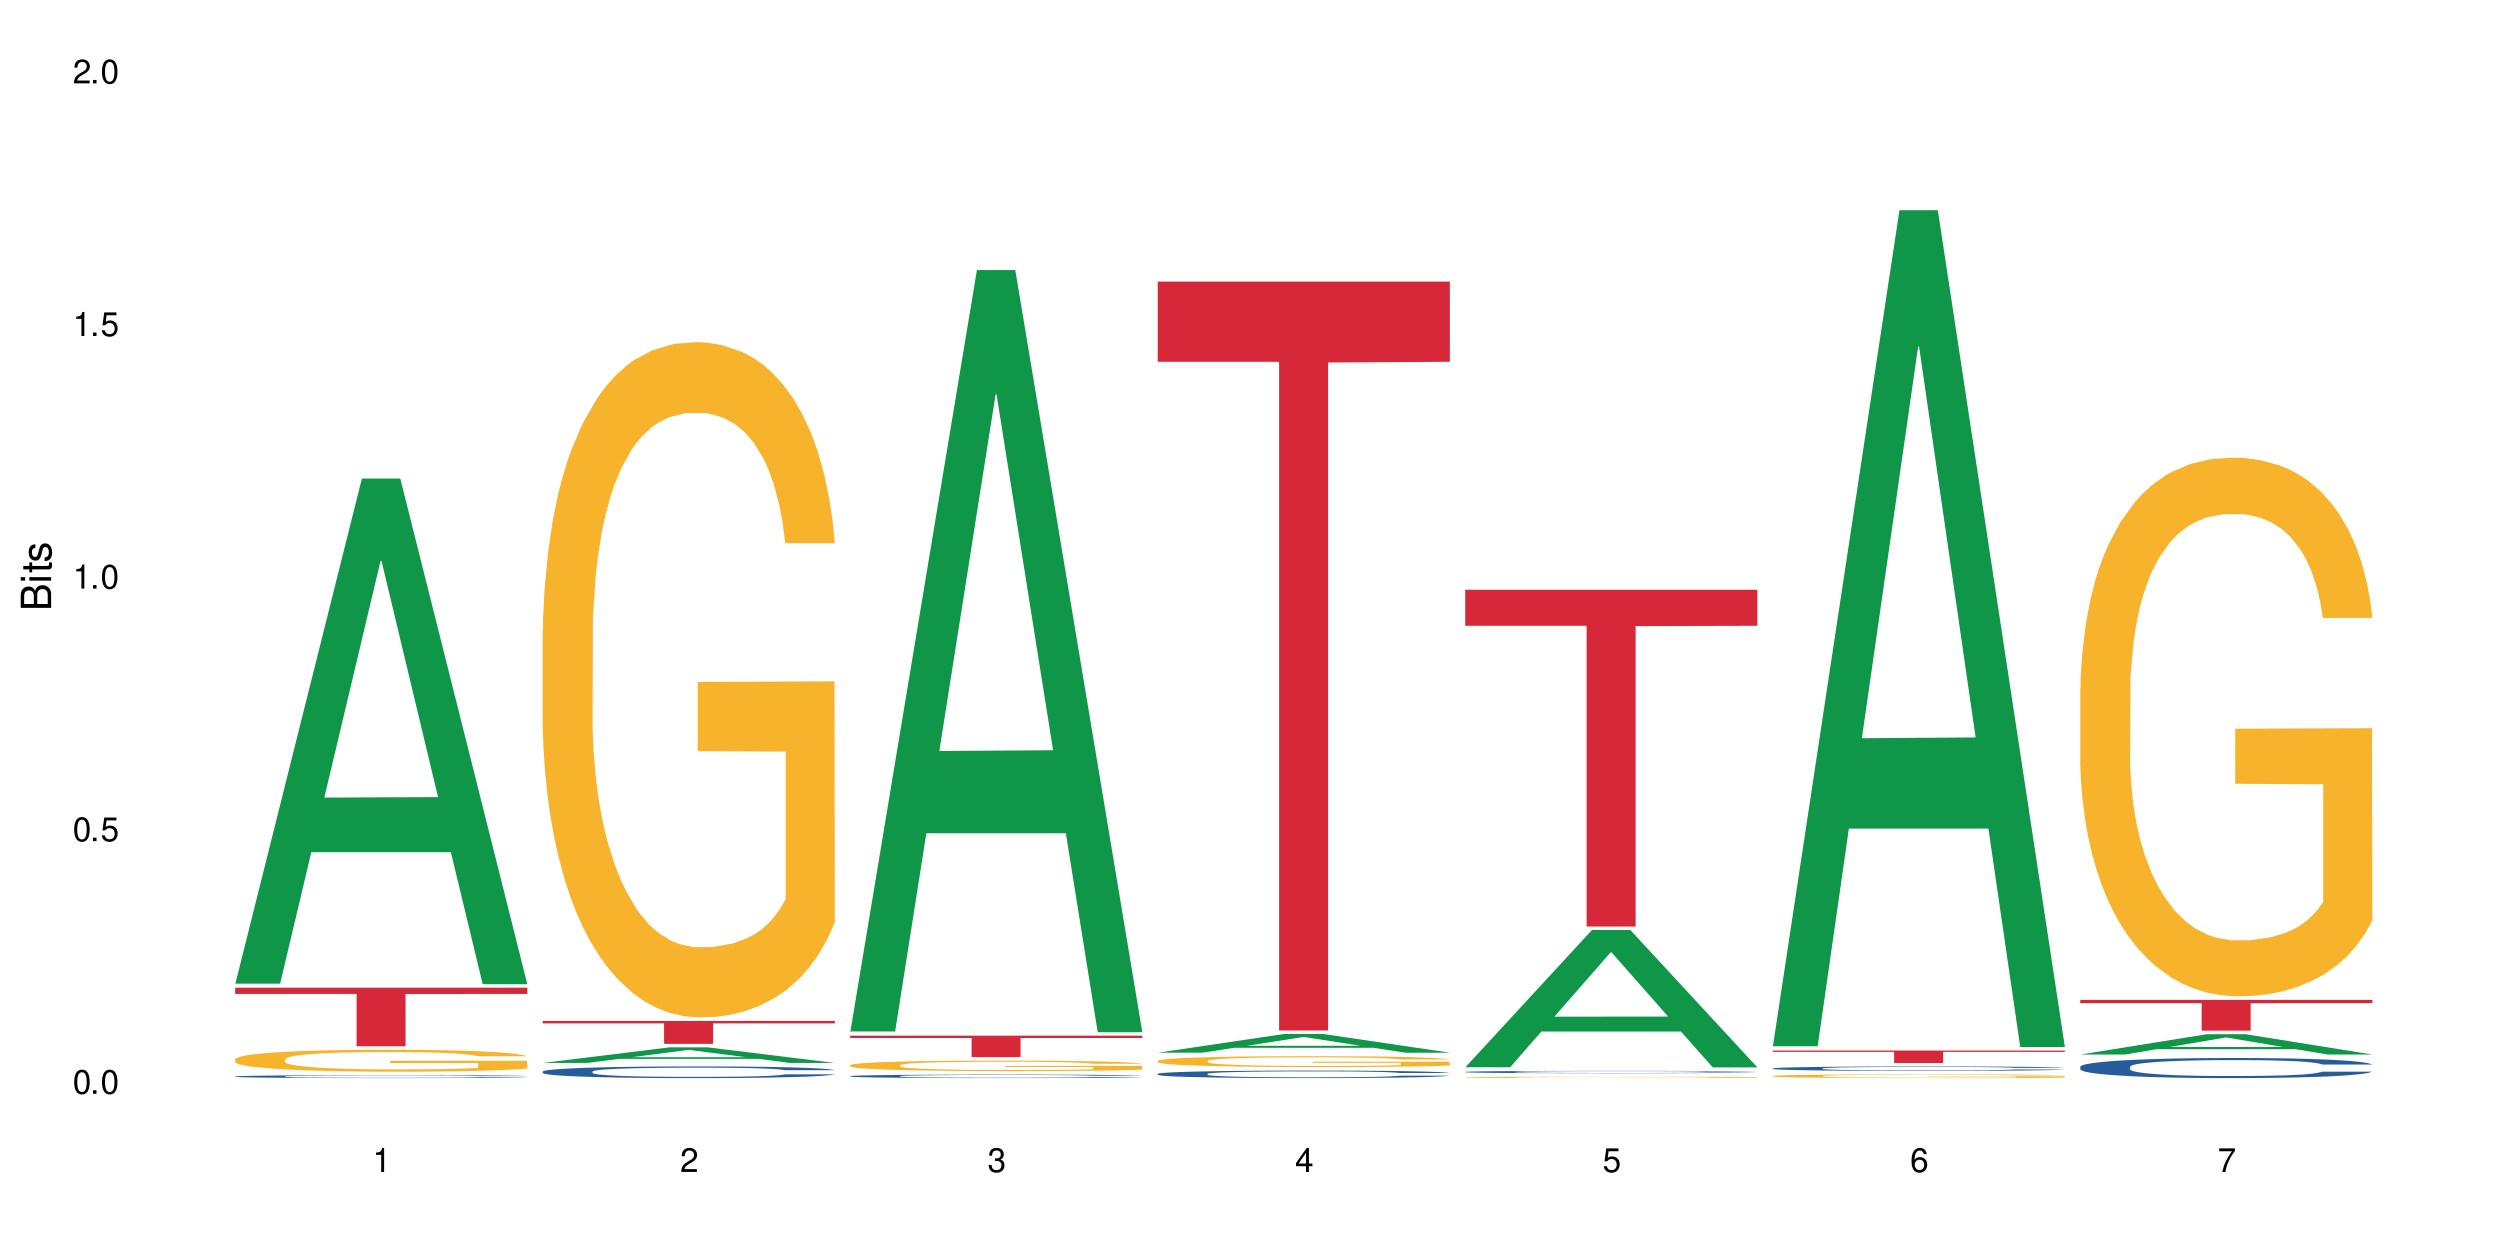<?xml version="1.0" encoding="UTF-8"?>
<svg xmlns="http://www.w3.org/2000/svg" xmlns:xlink="http://www.w3.org/1999/xlink" width="720" height="360" viewBox="0 0 720 360">
<defs>
<g>
<g id="glyph-0-0">
</g>
<g id="glyph-0-1">
<path d="M 2.641 -6.938 C 2 -6.938 1.422 -6.656 1.078 -6.172 C 0.641 -5.562 0.406 -4.641 0.406 -3.359 C 0.406 -1.016 1.188 0.219 2.641 0.219 C 4.078 0.219 4.859 -1.016 4.859 -3.297 C 4.859 -4.641 4.656 -5.547 4.203 -6.172 C 3.844 -6.656 3.281 -6.938 2.641 -6.938 Z M 2.641 -6.188 C 3.547 -6.188 4 -5.25 4 -3.375 C 4 -1.406 3.562 -0.484 2.625 -0.484 C 1.734 -0.484 1.281 -1.438 1.281 -3.344 C 1.281 -5.25 1.734 -6.188 2.641 -6.188 Z M 2.641 -6.188 "/>
</g>
<g id="glyph-0-2">
<path d="M 1.828 -1 L 0.828 -1 L 0.828 0 L 1.828 0 Z M 1.828 -1 "/>
</g>
<g id="glyph-0-3">
<path d="M 4.562 -6.797 L 1.062 -6.797 L 0.547 -3.094 L 1.328 -3.094 C 1.719 -3.562 2.047 -3.734 2.578 -3.734 C 3.484 -3.734 4.062 -3.109 4.062 -2.094 C 4.062 -1.125 3.484 -0.531 2.578 -0.531 C 1.828 -0.531 1.375 -0.906 1.188 -1.672 L 0.328 -1.672 C 0.453 -1.109 0.547 -0.844 0.75 -0.594 C 1.125 -0.078 1.828 0.219 2.594 0.219 C 3.969 0.219 4.922 -0.781 4.922 -2.219 C 4.922 -3.562 4.031 -4.484 2.719 -4.484 C 2.25 -4.484 1.859 -4.359 1.469 -4.062 L 1.734 -5.969 L 4.562 -5.969 Z M 4.562 -6.797 "/>
</g>
<g id="glyph-0-4">
<path d="M 2.484 -4.938 L 2.484 0 L 3.328 0 L 3.328 -6.938 L 2.766 -6.938 C 2.469 -5.875 2.281 -5.734 0.984 -5.562 L 0.984 -4.938 Z M 2.484 -4.938 "/>
</g>
<g id="glyph-0-5">
<path d="M 4.859 -0.828 L 1.281 -0.828 C 1.359 -1.406 1.672 -1.781 2.5 -2.281 L 3.469 -2.828 C 4.406 -3.344 4.906 -4.062 4.906 -4.906 C 4.906 -5.484 4.672 -6.031 4.266 -6.406 C 3.859 -6.766 3.375 -6.938 2.719 -6.938 C 1.859 -6.938 1.219 -6.625 0.844 -6.031 C 0.609 -5.672 0.5 -5.234 0.484 -4.531 L 1.328 -4.531 C 1.359 -5.016 1.406 -5.281 1.531 -5.516 C 1.75 -5.938 2.188 -6.203 2.703 -6.203 C 3.469 -6.203 4.031 -5.641 4.031 -4.891 C 4.031 -4.344 3.719 -3.859 3.125 -3.516 L 2.234 -3 C 0.812 -2.172 0.406 -1.531 0.328 -0.016 L 4.859 -0.016 Z M 4.859 -0.828 "/>
</g>
<g id="glyph-0-6">
<path d="M 2.125 -3.188 L 2.578 -3.188 C 3.5 -3.188 3.984 -2.766 3.984 -1.922 C 3.984 -1.062 3.469 -0.531 2.594 -0.531 C 1.656 -0.531 1.203 -1 1.156 -2.016 L 0.312 -2.016 C 0.344 -1.453 0.438 -1.094 0.609 -0.781 C 0.953 -0.109 1.625 0.219 2.547 0.219 C 3.953 0.219 4.859 -0.625 4.859 -1.938 C 4.859 -2.828 4.516 -3.297 3.703 -3.594 C 4.344 -3.844 4.656 -4.328 4.656 -5.031 C 4.656 -6.219 3.875 -6.938 2.578 -6.938 C 1.203 -6.938 0.484 -6.172 0.453 -4.703 L 1.297 -4.703 C 1.312 -5.125 1.344 -5.359 1.453 -5.578 C 1.641 -5.969 2.062 -6.203 2.594 -6.203 C 3.344 -6.203 3.797 -5.75 3.797 -5 C 3.797 -4.516 3.609 -4.219 3.25 -4.047 C 3.016 -3.953 2.703 -3.922 2.125 -3.906 Z M 2.125 -3.188 "/>
</g>
<g id="glyph-0-7">
<path d="M 3.141 -1.672 L 3.141 0 L 3.984 0 L 3.984 -1.672 L 4.984 -1.672 L 4.984 -2.438 L 3.984 -2.438 L 3.984 -6.938 L 3.359 -6.938 L 0.266 -2.578 L 0.266 -1.672 Z M 3.141 -2.438 L 1 -2.438 L 3.141 -5.5 Z M 3.141 -2.438 "/>
</g>
<g id="glyph-0-8">
<path d="M 4.781 -5.125 C 4.609 -6.266 3.891 -6.938 2.844 -6.938 C 2.094 -6.938 1.422 -6.578 1.031 -5.953 C 0.594 -5.266 0.406 -4.422 0.406 -3.172 C 0.406 -2 0.578 -1.25 0.984 -0.641 C 1.359 -0.078 1.953 0.219 2.703 0.219 C 3.984 0.219 4.922 -0.75 4.922 -2.094 C 4.922 -3.375 4.062 -4.281 2.844 -4.281 C 2.172 -4.281 1.641 -4.031 1.281 -3.516 C 1.281 -5.234 1.828 -6.188 2.797 -6.188 C 3.391 -6.188 3.797 -5.797 3.938 -5.125 Z M 2.734 -3.531 C 3.547 -3.531 4.062 -2.953 4.062 -2.031 C 4.062 -1.156 3.484 -0.531 2.703 -0.531 C 1.922 -0.531 1.328 -1.188 1.328 -2.078 C 1.328 -2.938 1.906 -3.531 2.734 -3.531 Z M 2.734 -3.531 "/>
</g>
<g id="glyph-0-9">
<path d="M 4.984 -6.797 L 0.438 -6.797 L 0.438 -5.969 L 4.109 -5.969 C 2.5 -3.656 1.828 -2.234 1.328 0 L 2.219 0 C 2.594 -2.172 3.453 -4.047 4.984 -6.094 Z M 4.984 -6.797 "/>
</g>
<g id="glyph-1-0">
</g>
<g id="glyph-1-1">
<path d="M 0 -0.953 L 0 -4.891 C 0 -5.719 -0.234 -6.344 -0.734 -6.797 C -1.188 -7.234 -1.812 -7.469 -2.5 -7.469 C -3.547 -7.469 -4.188 -7 -4.625 -5.875 C -4.984 -6.688 -5.625 -7.094 -6.531 -7.094 C -7.172 -7.094 -7.734 -6.859 -8.141 -6.391 C -8.562 -5.922 -8.75 -5.344 -8.75 -4.5 L -8.75 -0.953 Z M -4.984 -2.062 L -7.766 -2.062 L -7.766 -4.219 C -7.766 -4.844 -7.688 -5.203 -7.453 -5.5 C -7.219 -5.812 -6.859 -5.969 -6.375 -5.969 C -5.891 -5.969 -5.531 -5.812 -5.297 -5.5 C -5.062 -5.203 -4.984 -4.844 -4.984 -4.219 Z M -0.984 -2.062 L -4 -2.062 L -4 -4.781 C -4 -5.766 -3.438 -6.359 -2.484 -6.359 C -1.547 -6.359 -0.984 -5.766 -0.984 -4.781 Z M -0.984 -2.062 "/>
</g>
<g id="glyph-1-2">
<path d="M -6.281 -1.797 L -6.281 -0.797 L 0 -0.797 L 0 -1.797 Z M -8.75 -1.797 L -8.75 -0.797 L -7.484 -0.797 L -7.484 -1.797 Z M -8.75 -1.797 "/>
</g>
<g id="glyph-1-3">
<path d="M -6.281 -3.047 L -6.281 -2.016 L -8.016 -2.016 L -8.016 -1.016 L -6.281 -1.016 L -6.281 -0.172 L -5.469 -0.172 L -5.469 -1.016 L -0.719 -1.016 C -0.078 -1.016 0.281 -1.453 0.281 -2.234 C 0.281 -2.5 0.25 -2.719 0.188 -3.047 L -0.641 -3.047 C -0.609 -2.906 -0.594 -2.766 -0.594 -2.562 C -0.594 -2.141 -0.719 -2.016 -1.156 -2.016 L -5.469 -2.016 L -5.469 -3.047 Z M -6.281 -3.047 "/>
</g>
<g id="glyph-1-4">
<path d="M -4.531 -5.25 C -5.766 -5.25 -6.469 -4.422 -6.469 -2.969 C -6.469 -1.516 -5.719 -0.562 -4.547 -0.562 C -3.562 -0.562 -3.094 -1.062 -2.734 -2.562 L -2.516 -3.484 C -2.344 -4.188 -2.094 -4.469 -1.641 -4.469 C -1.047 -4.469 -0.641 -3.875 -0.641 -3 C -0.641 -2.453 -0.797 -2 -1.062 -1.75 C -1.25 -1.594 -1.422 -1.531 -1.875 -1.469 L -1.875 -0.406 C -0.422 -0.453 0.281 -1.266 0.281 -2.922 C 0.281 -4.5 -0.5 -5.516 -1.719 -5.516 C -2.656 -5.516 -3.172 -4.984 -3.469 -3.734 L -3.703 -2.766 C -3.891 -1.953 -4.156 -1.609 -4.594 -1.609 C -5.188 -1.609 -5.547 -2.125 -5.547 -2.938 C -5.547 -3.75 -5.203 -4.172 -4.531 -4.203 Z M -4.531 -5.25 "/>
</g>
</g>
</defs>
<rect x="-72" y="-36" width="864" height="432" fill="rgb(100%, 100%, 100%)" fill-opacity="1"/>
<path fill-rule="nonzero" fill="rgb(6.275%, 58.824%, 28.235%)" fill-opacity="1" d="M 67.73 283.305 L 67.82 283.168 L 104.227 137.812 L 115.281 137.812 L 151.867 283.441 L 139.012 283.441 L 129.844 245.43 L 89.664 245.43 L 80.676 283.305 L 67.73 283.305 L 93.527 229.703 L 126.156 229.566 L 109.887 161.605 L 109.707 161.469 L 109.527 161.879 L 93.438 229.566 L 93.527 229.703 Z M 67.73 283.305 "/>
<path fill-rule="nonzero" fill="rgb(14.51%, 36.078%, 60%)" fill-opacity="1" d="M 67.73 310.016 L 67.832 310.016 L 67.832 309.996 L 68.141 309.965 L 68.859 309.93 L 69.578 309.902 L 71.426 309.859 L 73.988 309.812 L 76.656 309.781 L 78.605 309.758 L 80.352 309.742 L 84.352 309.715 L 86.918 309.699 L 89.688 309.688 L 93.074 309.676 L 95.535 309.668 L 101.078 309.652 L 105.18 309.648 L 119.34 309.648 L 122.316 309.652 L 125.598 309.66 L 128.371 309.668 L 133.191 309.684 L 137.5 309.707 L 139.449 309.719 L 142.527 309.742 L 144.891 309.766 L 146.531 309.785 L 148.379 309.812 L 150.02 309.848 L 151.25 309.887 L 151.867 309.922 L 137.5 309.922 L 136.785 309.891 L 135.961 309.867 L 134.422 309.836 L 132.883 309.812 L 130.73 309.789 L 128.781 309.773 L 126.113 309.762 L 123.754 309.75 L 121.289 309.742 L 118.93 309.738 L 114.414 309.734 L 107.234 309.734 L 103.23 309.742 L 101.078 309.746 L 98 309.758 L 95.844 309.77 L 93.281 309.785 L 91.535 309.797 L 89.379 309.816 L 87.84 309.836 L 86.098 309.859 L 85.07 309.879 L 84.148 309.902 L 83.328 309.926 L 82.711 309.953 L 82.301 309.984 L 82.094 310.012 L 82.094 310.129 L 82.301 310.16 L 82.812 310.191 L 84.148 310.238 L 86.098 310.277 L 88.355 310.312 L 90.508 310.336 L 91.742 310.344 L 93.383 310.359 L 95.945 310.375 L 99.641 310.391 L 101.797 310.395 L 105.078 310.402 L 108.465 310.406 L 112.98 310.406 L 116.98 310.402 L 119.648 310.398 L 122.418 310.391 L 126.215 310.379 L 128.574 310.367 L 130.629 310.352 L 132.168 310.336 L 133.191 310.324 L 134.73 310.301 L 135.961 310.273 L 136.887 310.246 L 137.5 310.219 L 151.867 310.219 L 151.25 310.25 L 150.328 310.281 L 149.402 310.305 L 147.969 310.332 L 146.324 310.355 L 143.965 310.383 L 142.016 310.398 L 139.449 310.418 L 137.09 310.434 L 134.527 310.445 L 130.73 310.461 L 128.266 310.469 L 125.598 310.477 L 122.418 310.484 L 118.418 310.488 L 114.109 310.492 L 105.797 310.492 L 102.617 310.488 L 98.41 310.48 L 93.176 310.469 L 89.379 310.453 L 86.406 310.438 L 83.84 310.422 L 80.969 310.402 L 77.273 310.367 L 75.016 310.34 L 73.477 310.32 L 71.734 310.289 L 70.5 310.262 L 69.066 310.219 L 68.039 310.164 L 67.73 310.121 Z M 67.73 310.016 "/>
<path fill-rule="nonzero" fill="rgb(96.863%, 70.196%, 16.863%)" fill-opacity="1" d="M 67.73 305.035 L 67.832 305.027 L 67.832 304.914 L 68.242 304.656 L 69.27 304.297 L 70.605 304.004 L 72.039 303.773 L 72.965 303.652 L 74.504 303.48 L 75.836 303.352 L 79.223 303.094 L 83.531 302.852 L 85.891 302.746 L 88.559 302.648 L 92.355 302.539 L 94.102 302.5 L 99.438 302.406 L 105.488 302.348 L 112.16 302.332 L 115.238 302.336 L 119.441 302.359 L 125.188 302.426 L 128.473 302.48 L 131.039 302.539 L 133.707 302.613 L 136.988 302.73 L 140.066 302.867 L 142.527 303.008 L 144.992 303.18 L 147.043 303.363 L 148.789 303.566 L 150.328 303.809 L 151.25 304.008 L 151.867 304.211 L 137.605 304.211 L 136.785 304.008 L 135.859 303.852 L 134.32 303.664 L 132.781 303.523 L 131.242 303.414 L 128.371 303.266 L 125.906 303.172 L 122.828 303.094 L 119.855 303.039 L 116.469 303.008 L 114.414 302.996 L 108.977 302.996 L 104.055 303.035 L 101.18 303.082 L 99.129 303.129 L 96.254 303.215 L 94.512 303.281 L 93.484 303.328 L 90.406 303.508 L 88.355 303.668 L 87.227 303.777 L 85.789 303.953 L 84.762 304.105 L 83.633 304.336 L 83.02 304.512 L 82.199 304.902 L 82.094 305.941 L 82.402 306.16 L 83.02 306.395 L 83.84 306.602 L 85.07 306.82 L 86.301 306.988 L 88.457 307.215 L 90.305 307.363 L 91.742 307.461 L 94.512 307.617 L 95.641 307.668 L 98.309 307.773 L 101.078 307.852 L 104.465 307.922 L 107.027 307.957 L 111.133 307.984 L 116.363 307.984 L 122.52 307.949 L 126.422 307.906 L 129.09 307.859 L 130.832 307.82 L 132.988 307.754 L 134.527 307.699 L 135.961 307.633 L 137.707 307.535 L 137.707 306.16 L 112.363 306.152 L 112.363 305.508 L 151.762 305.5 L 151.867 307.754 L 149.711 307.91 L 147.043 308.062 L 144.48 308.176 L 141.812 308.273 L 138.016 308.383 L 134.938 308.453 L 130.215 308.531 L 125.906 308.586 L 121.395 308.621 L 117.391 308.637 L 112.672 308.645 L 108.465 308.633 L 103.949 308.598 L 100.359 308.551 L 97.074 308.492 L 93.793 308.418 L 89.688 308.297 L 87.02 308.199 L 84.25 308.078 L 81.48 307.934 L 79.016 307.777 L 77.375 307.656 L 75.734 307.52 L 73.988 307.348 L 72.348 307.148 L 71.117 306.973 L 69.988 306.77 L 69.168 306.578 L 68.348 306.32 L 67.938 306.113 L 67.73 305.934 Z M 67.73 305.035 "/>
<path fill-rule="nonzero" fill="rgb(83.922%, 15.686%, 22.353%)" fill-opacity="1" d="M 67.73 284.445 L 151.867 284.445 L 151.867 286.254 L 116.801 286.27 L 116.801 301.328 L 102.695 301.328 L 102.695 286.285 L 102.488 286.254 L 67.73 286.254 Z M 67.73 284.445 "/>
<path fill-rule="nonzero" fill="rgb(6.275%, 58.824%, 28.235%)" fill-opacity="1" d="M 156.293 306.125 L 156.383 306.121 L 192.789 301.641 L 203.844 301.641 L 240.43 306.133 L 227.574 306.133 L 218.406 304.957 L 178.227 304.957 L 169.238 306.125 L 156.293 306.125 L 182.094 304.473 L 214.723 304.469 L 198.453 302.375 L 198.273 302.371 L 198.094 302.383 L 182.004 304.469 L 182.094 304.473 Z M 156.293 306.125 "/>
<path fill-rule="nonzero" fill="rgb(14.51%, 36.078%, 60%)" fill-opacity="1" d="M 156.293 308.594 L 156.398 308.594 L 156.398 308.52 L 156.703 308.402 L 157.422 308.254 L 158.141 308.152 L 159.988 307.973 L 162.555 307.797 L 165.223 307.664 L 167.172 307.582 L 168.914 307.52 L 172.918 307.406 L 175.48 307.348 L 178.25 307.297 L 181.637 307.246 L 184.102 307.215 L 189.641 307.164 L 193.746 307.145 L 196.926 307.133 L 203.801 307.133 L 207.902 307.148 L 210.879 307.164 L 214.164 307.188 L 216.934 307.215 L 221.754 307.281 L 226.066 307.367 L 228.016 307.418 L 231.094 307.512 L 233.453 307.605 L 235.094 307.684 L 236.941 307.797 L 238.582 307.938 L 239.812 308.094 L 240.43 308.223 L 226.066 308.223 L 225.348 308.102 L 224.527 308.008 L 222.988 307.879 L 221.449 307.793 L 219.293 307.703 L 217.344 307.645 L 214.676 307.586 L 212.316 307.551 L 209.855 307.52 L 207.492 307.504 L 202.98 307.484 L 197.746 307.484 L 195.797 307.492 L 191.797 307.516 L 189.641 307.535 L 186.562 307.578 L 184.406 307.621 L 181.844 307.68 L 180.098 307.734 L 177.945 307.812 L 176.406 307.883 L 174.66 307.984 L 173.633 308.062 L 172.711 308.148 L 171.891 308.25 L 171.273 308.355 L 170.863 308.469 L 170.66 308.582 L 170.66 309.055 L 170.863 309.168 L 171.379 309.297 L 172.711 309.484 L 174.66 309.645 L 176.918 309.773 L 179.074 309.867 L 180.305 309.91 L 181.945 309.957 L 184.512 310.02 L 188.203 310.082 L 190.359 310.105 L 193.641 310.129 L 197.027 310.141 L 201.543 310.141 L 205.543 310.129 L 208.211 310.113 L 210.98 310.09 L 214.777 310.039 L 217.137 309.988 L 219.191 309.93 L 220.73 309.871 L 221.754 309.824 L 223.293 309.727 L 224.527 309.625 L 225.449 309.516 L 226.066 309.41 L 240.43 309.41 L 239.812 309.535 L 238.891 309.656 L 237.969 309.742 L 236.531 309.852 L 234.891 309.945 L 232.527 310.055 L 230.578 310.125 L 228.016 310.199 L 225.656 310.258 L 223.09 310.312 L 219.293 310.371 L 216.832 310.402 L 214.164 310.43 L 210.98 310.457 L 206.98 310.477 L 202.672 310.488 L 198.668 310.492 L 194.359 310.484 L 191.18 310.473 L 186.973 310.445 L 181.738 310.391 L 177.945 310.332 L 174.969 310.273 L 172.402 310.215 L 169.531 310.129 L 165.836 309.996 L 163.578 309.891 L 162.039 309.805 L 160.297 309.684 L 159.066 309.578 L 157.629 309.406 L 156.602 309.188 L 156.293 309.02 Z M 156.293 308.594 "/>
<path fill-rule="nonzero" fill="rgb(96.863%, 70.196%, 16.863%)" fill-opacity="1" d="M 156.293 181.828 L 156.398 181.652 L 156.398 178.102 L 156.809 170.105 L 157.832 159.094 L 159.168 150.035 L 160.605 142.93 L 161.527 139.199 L 163.066 133.871 L 164.398 129.961 L 167.785 121.969 L 172.094 114.508 L 174.457 111.312 L 177.121 108.293 L 180.918 104.918 L 182.664 103.672 L 188 100.832 L 194.051 99.055 L 200.723 98.523 L 203.801 98.699 L 208.008 99.41 L 213.754 101.363 L 217.035 103.141 L 219.602 104.918 L 222.27 107.227 L 225.551 110.777 L 228.629 115.043 L 231.094 119.305 L 233.555 124.633 L 235.605 130.316 L 237.352 136.535 L 238.891 143.996 L 239.812 150.211 L 240.43 156.43 L 226.168 156.43 L 225.348 150.211 L 224.422 145.418 L 222.883 139.555 L 221.344 135.293 L 219.805 131.918 L 216.934 127.297 L 214.473 124.457 L 211.395 121.969 L 208.418 120.371 L 205.031 119.305 L 202.98 118.949 L 197.543 118.949 L 192.617 120.191 L 189.742 121.613 L 187.691 123.035 L 184.816 125.699 L 183.074 127.832 L 182.047 129.254 L 178.969 134.758 L 176.918 139.73 L 175.789 143.105 L 174.352 148.438 L 173.328 153.23 L 172.199 160.336 L 171.582 165.664 L 170.762 177.746 L 170.66 209.719 L 170.965 216.469 L 171.582 223.75 L 172.402 230.145 L 173.633 236.895 L 174.867 242.047 L 177.02 248.973 L 178.867 253.594 L 180.305 256.613 L 183.074 261.406 L 184.203 263.008 L 186.871 266.203 L 189.641 268.691 L 193.027 270.82 L 195.59 271.887 L 199.695 272.777 L 204.93 272.777 L 211.086 271.711 L 214.984 270.289 L 217.652 268.867 L 219.395 267.625 L 221.551 265.672 L 223.09 263.895 L 224.527 261.941 L 226.27 258.922 L 226.27 216.469 L 200.926 216.289 L 200.926 196.395 L 240.328 196.219 L 240.43 265.672 L 238.273 270.465 L 235.605 275.086 L 233.043 278.637 L 230.375 281.656 L 226.578 285.031 L 223.5 287.164 L 218.781 289.648 L 214.473 291.25 L 209.957 292.316 L 205.953 292.848 L 201.234 293.023 L 197.027 292.672 L 192.512 291.605 L 188.922 290.184 L 185.641 288.406 L 182.355 286.098 L 178.25 282.367 L 175.582 279.348 L 172.812 275.617 L 170.043 271.176 L 167.582 266.383 L 165.938 262.652 L 164.297 258.387 L 162.555 253.059 L 160.91 247.02 L 159.68 241.512 L 158.551 235.297 L 157.73 229.434 L 156.91 221.441 L 156.5 215.047 L 156.293 209.539 Z M 156.293 181.828 "/>
<path fill-rule="nonzero" fill="rgb(83.922%, 15.686%, 22.353%)" fill-opacity="1" d="M 156.293 294.027 L 240.43 294.027 L 240.43 294.738 L 205.363 294.742 L 205.363 300.637 L 191.258 300.637 L 191.258 294.75 L 191.051 294.738 L 156.293 294.738 Z M 156.293 294.027 "/>
<path fill-rule="nonzero" fill="rgb(6.275%, 58.824%, 28.235%)" fill-opacity="1" d="M 244.859 297.07 L 244.949 296.863 L 281.352 77.785 L 292.41 77.785 L 328.992 297.277 L 316.141 297.277 L 306.969 239.98 L 266.789 239.98 L 257.801 297.07 L 244.859 297.07 L 270.656 216.281 L 303.285 216.074 L 287.016 113.645 L 286.836 113.438 L 286.656 114.059 L 270.566 216.074 L 270.656 216.281 Z M 244.859 297.07 "/>
<path fill-rule="nonzero" fill="rgb(14.51%, 36.078%, 60%)" fill-opacity="1" d="M 244.859 309.922 L 244.961 309.922 L 244.961 309.902 L 245.27 309.867 L 245.988 309.82 L 246.703 309.793 L 248.551 309.738 L 251.117 309.684 L 253.785 309.645 L 255.734 309.621 L 257.477 309.602 L 261.48 309.566 L 264.043 309.551 L 266.816 309.535 L 270.199 309.52 L 272.664 309.508 L 278.203 309.496 L 282.309 309.488 L 285.488 309.484 L 292.363 309.484 L 296.469 309.488 L 299.441 309.492 L 302.727 309.5 L 305.496 309.508 L 310.32 309.531 L 314.629 309.555 L 316.578 309.57 L 319.656 309.598 L 322.016 309.625 L 323.656 309.648 L 325.504 309.684 L 327.145 309.727 L 328.379 309.773 L 328.992 309.812 L 314.629 309.812 L 313.91 309.777 L 313.09 309.746 L 311.551 309.711 L 310.012 309.684 L 307.855 309.656 L 305.906 309.637 L 303.238 309.621 L 300.879 309.609 L 298.418 309.602 L 296.059 309.598 L 291.543 309.59 L 286.309 309.59 L 284.359 309.594 L 280.359 309.602 L 278.203 309.605 L 275.125 309.617 L 272.973 309.633 L 270.406 309.648 L 268.66 309.664 L 266.508 309.688 L 264.969 309.711 L 263.223 309.742 L 262.199 309.762 L 261.273 309.789 L 260.453 309.82 L 259.84 309.852 L 259.426 309.887 L 259.223 309.918 L 259.223 310.062 L 259.426 310.094 L 259.941 310.133 L 261.273 310.191 L 263.223 310.238 L 265.48 310.277 L 267.637 310.305 L 270.508 310.332 L 273.074 310.352 L 276.77 310.367 L 278.922 310.375 L 282.207 310.383 L 285.59 310.387 L 290.105 310.387 L 294.109 310.383 L 296.773 310.379 L 299.547 310.371 L 303.344 310.355 L 305.703 310.34 L 307.754 310.324 L 309.293 310.305 L 310.32 310.293 L 311.859 310.262 L 313.09 310.23 L 314.012 310.199 L 314.629 310.168 L 328.992 310.168 L 328.379 310.207 L 327.453 310.242 L 326.531 310.27 L 325.094 310.301 L 323.453 310.328 L 321.094 310.359 L 319.145 310.383 L 316.578 310.406 L 314.219 310.422 L 311.652 310.438 L 307.855 310.457 L 305.395 310.465 L 302.727 310.473 L 299.547 310.48 L 295.543 310.488 L 291.234 310.492 L 282.926 310.492 L 279.742 310.488 L 275.535 310.48 L 270.305 310.461 L 266.508 310.445 L 263.531 310.426 L 260.965 310.41 L 258.094 310.383 L 254.398 310.344 L 252.145 310.312 L 250.605 310.285 L 248.859 310.25 L 247.629 310.219 L 246.191 310.168 L 245.164 310.102 L 244.859 310.051 Z M 244.859 309.922 "/>
<path fill-rule="nonzero" fill="rgb(96.863%, 70.196%, 16.863%)" fill-opacity="1" d="M 244.859 306.754 L 244.961 306.75 L 244.961 306.695 L 245.371 306.57 L 246.398 306.398 L 247.73 306.258 L 249.168 306.148 L 250.09 306.09 L 251.629 306.008 L 252.965 305.945 L 256.348 305.82 L 260.66 305.707 L 263.02 305.656 L 265.688 305.609 L 269.484 305.559 L 271.227 305.539 L 276.562 305.492 L 282.617 305.465 L 289.285 305.457 L 292.363 305.461 L 296.57 305.473 L 302.316 305.5 L 305.598 305.527 L 308.164 305.559 L 310.832 305.594 L 314.117 305.648 L 317.195 305.715 L 319.656 305.781 L 322.117 305.863 L 324.172 305.953 L 325.914 306.047 L 327.453 306.164 L 328.379 306.262 L 328.992 306.359 L 314.73 306.359 L 313.91 306.262 L 312.988 306.188 L 311.449 306.094 L 309.91 306.027 L 308.371 305.977 L 305.496 305.906 L 303.035 305.859 L 299.957 305.82 L 296.98 305.797 L 293.594 305.781 L 291.543 305.773 L 286.105 305.773 L 281.18 305.793 L 278.309 305.816 L 276.254 305.84 L 273.383 305.879 L 271.637 305.914 L 270.613 305.934 L 267.535 306.02 L 265.48 306.098 L 264.352 306.152 L 262.918 306.234 L 261.891 306.309 L 260.762 306.418 L 260.145 306.5 L 259.324 306.688 L 259.223 307.188 L 259.531 307.293 L 260.145 307.406 L 260.965 307.504 L 262.199 307.609 L 263.43 307.688 L 265.582 307.797 L 267.43 307.867 L 268.867 307.914 L 271.637 307.988 L 272.766 308.016 L 275.434 308.066 L 278.203 308.102 L 281.59 308.137 L 284.156 308.152 L 288.258 308.168 L 293.492 308.168 L 299.648 308.148 L 303.547 308.129 L 306.215 308.105 L 307.961 308.086 L 310.113 308.055 L 311.652 308.027 L 313.09 308 L 314.832 307.953 L 314.832 307.293 L 289.492 307.289 L 289.492 306.98 L 328.891 306.977 L 328.992 308.055 L 326.84 308.133 L 324.172 308.203 L 321.605 308.258 L 318.938 308.305 L 315.141 308.355 L 312.062 308.391 L 307.344 308.43 L 303.035 308.453 L 298.52 308.469 L 294.52 308.48 L 289.797 308.48 L 285.59 308.477 L 281.078 308.461 L 277.484 308.438 L 274.203 308.41 L 270.918 308.375 L 266.816 308.316 L 264.148 308.27 L 261.379 308.211 L 258.605 308.141 L 256.145 308.066 L 254.504 308.008 L 252.859 307.941 L 251.117 307.859 L 249.477 307.766 L 248.242 307.68 L 247.113 307.586 L 246.293 307.492 L 245.473 307.367 L 245.062 307.27 L 244.859 307.184 Z M 244.859 306.754 "/>
<path fill-rule="nonzero" fill="rgb(83.922%, 15.686%, 22.353%)" fill-opacity="1" d="M 244.859 298.281 L 328.992 298.281 L 328.992 298.941 L 293.93 298.945 L 293.93 304.453 L 279.82 304.453 L 279.82 298.953 L 279.617 298.941 L 244.859 298.941 Z M 244.859 298.281 "/>
<path fill-rule="nonzero" fill="rgb(6.275%, 58.824%, 28.235%)" fill-opacity="1" d="M 333.422 303.176 L 333.512 303.168 L 369.914 297.773 L 380.973 297.773 L 417.555 303.18 L 404.703 303.18 L 395.535 301.77 L 355.355 301.77 L 346.363 303.176 L 333.422 303.176 L 359.219 301.184 L 391.848 301.18 L 375.578 298.656 L 375.398 298.652 L 375.219 298.668 L 359.129 301.18 L 359.219 301.184 Z M 333.422 303.176 "/>
<path fill-rule="nonzero" fill="rgb(14.51%, 36.078%, 60%)" fill-opacity="1" d="M 333.422 309.27 L 333.523 309.266 L 333.523 309.219 L 333.832 309.145 L 334.551 309.051 L 335.27 308.984 L 337.113 308.867 L 339.68 308.754 L 342.348 308.668 L 344.297 308.617 L 346.043 308.578 L 350.043 308.504 L 352.609 308.465 L 355.379 308.434 L 358.766 308.398 L 361.227 308.379 L 366.766 308.348 L 370.871 308.332 L 374.051 308.328 L 380.926 308.328 L 385.031 308.336 L 388.008 308.344 L 391.289 308.359 L 394.059 308.379 L 398.883 308.422 L 403.191 308.477 L 405.141 308.508 L 408.219 308.57 L 410.578 308.629 L 412.223 308.68 L 414.066 308.754 L 415.711 308.844 L 416.941 308.945 L 417.555 309.031 L 403.191 309.031 L 402.473 308.949 L 401.652 308.891 L 400.113 308.809 L 398.574 308.75 L 396.422 308.695 L 394.469 308.656 L 391.805 308.617 L 389.441 308.594 L 386.98 308.578 L 384.621 308.566 L 380.105 308.555 L 374.875 308.555 L 372.922 308.559 L 368.922 308.574 L 366.766 308.586 L 363.688 308.613 L 361.535 308.641 L 358.969 308.68 L 357.227 308.715 L 355.07 308.766 L 353.531 308.809 L 351.789 308.875 L 350.762 308.926 L 349.836 308.98 L 349.016 309.047 L 348.402 309.113 L 347.992 309.188 L 347.785 309.258 L 347.785 309.566 L 347.992 309.637 L 348.504 309.719 L 349.836 309.84 L 351.789 309.945 L 354.043 310.031 L 356.199 310.09 L 357.43 310.117 L 359.07 310.148 L 361.637 310.188 L 365.332 310.227 L 367.484 310.242 L 370.77 310.258 L 374.156 310.266 L 378.668 310.266 L 382.672 310.258 L 385.34 310.25 L 388.109 310.234 L 391.906 310.199 L 394.266 310.168 L 396.316 310.129 L 397.855 310.094 L 398.883 310.062 L 400.422 310 L 401.652 309.934 L 402.578 309.863 L 403.191 309.797 L 417.555 309.797 L 416.941 309.875 L 416.016 309.953 L 415.094 310.008 L 413.656 310.078 L 412.016 310.141 L 409.656 310.211 L 407.707 310.254 L 405.141 310.305 L 402.781 310.344 L 400.215 310.375 L 396.422 310.414 L 393.957 310.434 L 391.289 310.453 L 388.109 310.469 L 384.109 310.484 L 379.797 310.492 L 375.797 310.492 L 371.488 310.488 L 368.305 310.48 L 364.102 310.461 L 358.867 310.426 L 355.07 310.391 L 352.094 310.352 L 349.531 310.312 L 346.656 310.258 L 342.965 310.172 L 340.707 310.105 L 339.168 310.051 L 337.422 309.973 L 336.191 309.902 L 334.754 309.793 L 333.73 309.652 L 333.422 309.543 Z M 333.422 309.27 "/>
<path fill-rule="nonzero" fill="rgb(96.863%, 70.196%, 16.863%)" fill-opacity="1" d="M 333.422 305.527 L 333.523 305.523 L 333.523 305.469 L 333.934 305.34 L 334.961 305.16 L 336.293 305.016 L 337.73 304.898 L 338.652 304.84 L 340.191 304.754 L 341.527 304.691 L 344.914 304.562 L 349.223 304.441 L 351.582 304.391 L 354.25 304.34 L 358.047 304.285 L 359.789 304.266 L 365.125 304.219 L 371.18 304.191 L 377.848 304.184 L 380.926 304.188 L 385.133 304.199 L 390.879 304.23 L 394.164 304.258 L 396.727 304.285 L 399.395 304.324 L 402.68 304.383 L 405.758 304.449 L 408.219 304.52 L 410.684 304.605 L 412.734 304.695 L 414.477 304.797 L 416.016 304.918 L 416.941 305.02 L 417.555 305.117 L 403.293 305.117 L 402.473 305.02 L 401.551 304.941 L 400.012 304.844 L 398.473 304.777 L 396.934 304.723 L 394.059 304.648 L 391.598 304.602 L 388.52 304.562 L 385.543 304.535 L 382.156 304.52 L 380.105 304.512 L 374.668 304.512 L 369.742 304.531 L 366.871 304.555 L 364.816 304.578 L 361.945 304.621 L 360.199 304.656 L 359.176 304.68 L 356.098 304.77 L 354.043 304.848 L 352.914 304.902 L 351.48 304.988 L 350.453 305.066 L 349.324 305.18 L 348.711 305.266 L 347.887 305.461 L 347.785 305.977 L 348.094 306.086 L 348.711 306.203 L 349.531 306.309 L 350.762 306.418 L 351.992 306.5 L 354.148 306.613 L 355.992 306.688 L 357.43 306.734 L 360.199 306.812 L 361.328 306.84 L 363.996 306.891 L 366.766 306.93 L 370.152 306.965 L 372.719 306.98 L 376.824 306.996 L 382.055 306.996 L 388.211 306.98 L 392.109 306.957 L 394.777 306.934 L 396.523 306.914 L 398.676 306.883 L 400.215 306.852 L 401.652 306.82 L 403.398 306.773 L 403.398 306.086 L 378.055 306.086 L 378.055 305.762 L 417.453 305.762 L 417.555 306.883 L 415.402 306.961 L 412.734 307.035 L 410.168 307.09 L 407.5 307.141 L 403.703 307.195 L 400.625 307.23 L 395.906 307.27 L 391.598 307.293 L 387.082 307.312 L 383.082 307.32 L 378.363 307.324 L 374.156 307.316 L 369.641 307.301 L 366.051 307.277 L 362.766 307.25 L 359.484 307.211 L 355.379 307.152 L 352.711 307.102 L 349.941 307.043 L 347.172 306.969 L 344.707 306.895 L 343.066 306.832 L 341.426 306.766 L 339.68 306.68 L 338.039 306.582 L 336.809 306.492 L 335.68 306.391 L 334.859 306.297 L 334.035 306.168 L 333.625 306.062 L 333.422 305.977 Z M 333.422 305.527 "/>
<path fill-rule="nonzero" fill="rgb(83.922%, 15.686%, 22.353%)" fill-opacity="1" d="M 333.422 81.105 L 417.555 81.105 L 417.555 104.191 L 382.492 104.395 L 382.492 296.77 L 368.383 296.77 L 368.383 104.598 L 368.18 104.191 L 333.422 104.191 Z M 333.422 81.105 "/>
<path fill-rule="nonzero" fill="rgb(6.275%, 58.824%, 28.235%)" fill-opacity="1" d="M 421.984 307.367 L 422.074 307.328 L 458.48 267.844 L 469.535 267.844 L 506.121 307.402 L 493.266 307.402 L 484.098 297.078 L 443.918 297.078 L 434.93 307.367 L 421.984 307.367 L 447.781 292.805 L 480.41 292.77 L 464.141 274.305 L 463.961 274.27 L 463.781 274.379 L 447.691 292.77 L 447.781 292.805 Z M 421.984 307.367 "/>
<path fill-rule="nonzero" fill="rgb(14.51%, 36.078%, 60%)" fill-opacity="1" d="M 421.984 308.707 L 422.086 308.707 L 422.086 308.691 L 422.395 308.668 L 423.113 308.637 L 423.832 308.617 L 425.68 308.578 L 428.242 308.543 L 430.91 308.516 L 432.859 308.5 L 434.605 308.488 L 438.605 308.465 L 441.172 308.453 L 443.941 308.441 L 447.328 308.43 L 449.789 308.426 L 455.332 308.414 L 459.434 308.41 L 462.617 308.406 L 469.488 308.406 L 473.594 308.41 L 476.57 308.414 L 479.852 308.418 L 482.625 308.426 L 487.445 308.438 L 491.754 308.457 L 493.703 308.465 L 496.781 308.484 L 499.145 308.504 L 500.785 308.52 L 502.633 308.543 L 504.273 308.57 L 505.504 308.602 L 506.121 308.629 L 491.754 308.629 L 491.035 308.605 L 490.215 308.586 L 488.676 308.559 L 487.137 308.543 L 484.984 308.523 L 483.035 308.512 L 480.367 308.5 L 478.008 308.492 L 475.543 308.488 L 473.184 308.484 L 468.668 308.48 L 461.488 308.48 L 457.484 308.484 L 455.332 308.488 L 452.254 308.5 L 450.098 308.508 L 447.531 308.52 L 445.789 308.531 L 443.633 308.547 L 442.094 308.562 L 440.352 308.582 L 439.324 308.598 L 438.402 308.613 L 437.582 308.637 L 436.965 308.656 L 436.555 308.68 L 436.348 308.703 L 436.348 308.801 L 436.555 308.82 L 437.066 308.848 L 438.402 308.887 L 440.352 308.918 L 442.609 308.945 L 444.762 308.965 L 445.992 308.973 L 447.637 308.984 L 450.199 308.996 L 453.895 309.008 L 456.051 309.012 L 459.332 309.02 L 471.234 309.02 L 473.902 309.016 L 476.672 309.012 L 480.469 309 L 482.828 308.988 L 484.879 308.977 L 486.418 308.965 L 487.445 308.957 L 488.984 308.938 L 490.215 308.914 L 491.141 308.895 L 491.754 308.871 L 506.121 308.871 L 505.504 308.898 L 504.582 308.922 L 503.656 308.941 L 502.223 308.961 L 500.578 308.98 L 498.219 309.004 L 496.27 309.016 L 493.703 309.031 L 491.344 309.043 L 488.781 309.055 L 484.984 309.066 L 482.52 309.074 L 479.852 309.078 L 476.672 309.086 L 472.672 309.09 L 468.363 309.09 L 464.359 309.094 L 460.051 309.09 L 456.871 309.09 L 452.664 309.082 L 447.43 309.07 L 443.633 309.059 L 440.66 309.047 L 438.094 309.035 L 435.219 309.02 L 431.527 308.992 L 429.27 308.969 L 427.73 308.953 L 425.984 308.93 L 424.754 308.906 L 423.32 308.871 L 422.293 308.828 L 421.984 308.793 Z M 421.984 308.707 "/>
<path fill-rule="nonzero" fill="rgb(96.863%, 70.196%, 16.863%)" fill-opacity="1" d="M 421.984 310.266 L 422.086 310.266 L 422.086 310.258 L 422.496 310.242 L 423.523 310.219 L 424.859 310.199 L 426.293 310.188 L 427.219 310.18 L 428.758 310.168 L 430.09 310.16 L 433.477 310.145 L 437.785 310.129 L 440.145 310.121 L 442.812 310.117 L 446.609 310.109 L 448.355 310.105 L 453.688 310.102 L 459.742 310.098 L 473.695 310.098 L 479.441 310.102 L 482.727 310.105 L 485.293 310.109 L 487.957 310.113 L 491.242 310.121 L 494.32 310.129 L 496.781 310.137 L 499.246 310.148 L 501.297 310.16 L 503.043 310.172 L 504.582 310.188 L 505.504 310.203 L 506.121 310.215 L 491.859 310.215 L 491.035 310.203 L 490.113 310.191 L 488.574 310.18 L 485.496 310.164 L 482.625 310.156 L 480.16 310.148 L 477.082 310.145 L 474.105 310.141 L 470.723 310.137 L 463.23 310.137 L 458.305 310.141 L 455.434 310.145 L 453.383 310.145 L 450.508 310.152 L 448.766 310.156 L 447.738 310.16 L 444.66 310.172 L 442.609 310.18 L 441.48 310.188 L 440.043 310.199 L 439.016 310.207 L 437.887 310.223 L 437.273 310.234 L 436.453 310.258 L 436.348 310.324 L 436.656 310.336 L 437.273 310.352 L 438.094 310.363 L 439.324 310.379 L 440.555 310.387 L 442.711 310.402 L 444.559 310.41 L 445.992 310.418 L 448.766 310.43 L 449.895 310.43 L 452.562 310.438 L 455.332 310.441 L 458.715 310.445 L 461.281 310.449 L 465.387 310.453 L 470.617 310.453 L 476.773 310.449 L 480.676 310.445 L 483.34 310.441 L 485.086 310.441 L 487.242 310.438 L 488.781 310.434 L 490.215 310.43 L 491.961 310.422 L 491.961 310.336 L 466.617 310.336 L 466.617 310.297 L 506.016 310.297 L 506.121 310.438 L 503.965 310.445 L 501.297 310.457 L 498.73 310.465 L 496.066 310.469 L 492.27 310.477 L 489.191 310.48 L 484.469 310.484 L 480.16 310.488 L 475.645 310.492 L 462.719 310.492 L 458.203 310.488 L 454.613 310.488 L 451.328 310.484 L 448.047 310.477 L 443.941 310.473 L 441.273 310.465 L 435.734 310.449 L 433.27 310.438 L 429.988 310.422 L 428.242 310.41 L 426.602 310.398 L 425.371 310.387 L 424.242 310.375 L 423.422 310.363 L 422.602 310.348 L 422.191 310.332 L 421.984 310.324 Z M 421.984 310.266 "/>
<path fill-rule="nonzero" fill="rgb(83.922%, 15.686%, 22.353%)" fill-opacity="1" d="M 421.984 169.844 L 506.121 169.844 L 506.121 180.227 L 471.055 180.32 L 471.055 266.84 L 456.945 266.84 L 456.945 180.41 L 456.742 180.227 L 421.984 180.227 Z M 421.984 169.844 "/>
<path fill-rule="nonzero" fill="rgb(6.275%, 58.824%, 28.235%)" fill-opacity="1" d="M 510.547 301.316 L 510.637 301.09 L 547.043 60.531 L 558.098 60.531 L 594.684 301.543 L 581.828 301.543 L 572.66 238.633 L 532.48 238.633 L 523.492 301.316 L 510.547 301.316 L 536.348 212.605 L 568.977 212.379 L 552.707 99.906 L 552.527 99.68 L 552.348 100.359 L 536.258 212.379 L 536.348 212.605 Z M 510.547 301.316 "/>
<path fill-rule="nonzero" fill="rgb(14.51%, 36.078%, 60%)" fill-opacity="1" d="M 510.547 307.695 L 510.652 307.691 L 510.652 307.664 L 510.957 307.621 L 511.676 307.562 L 512.395 307.527 L 514.242 307.457 L 516.809 307.391 L 519.473 307.34 L 521.426 307.309 L 523.168 307.285 L 527.168 307.242 L 529.734 307.223 L 532.504 307.199 L 535.891 307.18 L 538.355 307.168 L 543.895 307.152 L 548 307.145 L 551.18 307.141 L 558.055 307.141 L 562.156 307.145 L 565.133 307.148 L 568.418 307.16 L 571.188 307.168 L 576.008 307.195 L 580.32 307.227 L 582.27 307.246 L 585.348 307.281 L 587.707 307.316 L 589.348 307.348 L 591.195 307.391 L 592.836 307.441 L 594.066 307.504 L 594.684 307.555 L 580.32 307.555 L 579.602 307.508 L 578.781 307.469 L 577.242 307.422 L 575.703 307.387 L 573.547 307.355 L 571.598 307.332 L 568.93 307.309 L 566.57 307.297 L 564.105 307.285 L 561.746 307.277 L 557.234 307.273 L 550.051 307.273 L 546.051 307.285 L 543.895 307.293 L 540.816 307.309 L 538.66 307.324 L 536.098 307.348 L 534.352 307.367 L 532.199 307.398 L 530.66 307.422 L 528.914 307.461 L 527.887 307.492 L 526.965 307.523 L 526.145 307.562 L 525.527 307.602 L 525.117 307.645 L 524.914 307.688 L 524.914 307.867 L 525.117 307.91 L 525.629 307.961 L 526.965 308.031 L 528.914 308.094 L 531.172 308.141 L 533.324 308.176 L 534.559 308.191 L 536.199 308.211 L 538.766 308.234 L 542.457 308.258 L 544.613 308.266 L 547.895 308.277 L 551.281 308.281 L 555.797 308.281 L 559.797 308.277 L 562.465 308.27 L 565.234 308.262 L 569.031 308.242 L 571.391 308.223 L 573.445 308.199 L 574.984 308.18 L 576.008 308.16 L 577.547 308.125 L 578.781 308.082 L 579.703 308.043 L 580.32 308.004 L 594.684 308.004 L 594.066 308.051 L 593.145 308.094 L 592.223 308.129 L 590.785 308.172 L 589.145 308.207 L 586.781 308.246 L 584.832 308.273 L 582.27 308.305 L 579.91 308.324 L 577.344 308.344 L 573.547 308.367 L 571.086 308.379 L 568.418 308.391 L 565.234 308.398 L 561.234 308.406 L 556.926 308.414 L 552.922 308.414 L 548.613 308.41 L 545.434 308.406 L 541.227 308.395 L 535.992 308.375 L 532.199 308.352 L 529.223 308.332 L 526.656 308.309 L 523.785 308.277 L 520.09 308.227 L 517.832 308.184 L 516.293 308.152 L 514.551 308.105 L 513.316 308.066 L 511.883 308 L 510.855 307.918 L 510.547 307.855 Z M 510.547 307.695 "/>
<path fill-rule="nonzero" fill="rgb(96.863%, 70.196%, 16.863%)" fill-opacity="1" d="M 510.547 309.879 L 510.652 309.875 L 510.652 309.855 L 511.062 309.812 L 512.086 309.754 L 513.422 309.703 L 514.855 309.664 L 515.781 309.641 L 517.32 309.613 L 518.652 309.59 L 522.039 309.547 L 526.348 309.504 L 528.707 309.488 L 531.375 309.473 L 535.172 309.453 L 536.918 309.445 L 542.254 309.43 L 548.305 309.422 L 554.977 309.418 L 558.055 309.418 L 562.262 309.422 L 568.008 309.434 L 571.289 309.441 L 573.855 309.453 L 576.523 309.465 L 579.805 309.484 L 582.883 309.508 L 585.348 309.531 L 587.809 309.562 L 589.859 309.594 L 591.605 309.629 L 593.145 309.668 L 594.066 309.703 L 594.684 309.738 L 580.422 309.738 L 579.602 309.703 L 578.676 309.676 L 577.137 309.645 L 575.598 309.621 L 574.059 309.602 L 571.188 309.578 L 568.723 309.562 L 565.645 309.547 L 562.672 309.539 L 559.285 309.531 L 551.793 309.531 L 546.871 309.539 L 543.996 309.547 L 541.945 309.555 L 539.07 309.566 L 537.328 309.578 L 536.301 309.586 L 533.223 309.617 L 531.172 309.645 L 530.043 309.664 L 528.605 309.691 L 527.582 309.719 L 526.453 309.758 L 525.836 309.789 L 525.016 309.855 L 524.914 310.031 L 525.219 310.07 L 525.836 310.109 L 526.656 310.145 L 527.887 310.184 L 529.121 310.211 L 531.273 310.25 L 533.121 310.273 L 534.559 310.293 L 537.328 310.316 L 538.457 310.328 L 541.125 310.344 L 543.895 310.359 L 547.281 310.371 L 549.844 310.375 L 553.949 310.379 L 559.184 310.379 L 565.34 310.375 L 569.238 310.367 L 571.906 310.359 L 573.648 310.352 L 575.805 310.34 L 577.344 310.332 L 578.781 310.32 L 580.523 310.305 L 580.523 310.07 L 555.18 310.066 L 555.18 309.957 L 594.582 309.957 L 594.684 310.34 L 592.527 310.367 L 589.859 310.395 L 587.297 310.414 L 584.629 310.43 L 580.832 310.449 L 577.754 310.461 L 573.035 310.473 L 568.723 310.484 L 564.211 310.488 L 560.207 310.492 L 551.281 310.492 L 546.766 310.484 L 543.176 310.477 L 539.895 310.469 L 536.609 310.453 L 532.504 310.434 L 529.836 310.418 L 524.297 310.371 L 521.836 310.344 L 520.191 310.324 L 518.551 310.301 L 516.809 310.273 L 515.164 310.238 L 513.934 310.207 L 512.805 310.172 L 511.984 310.141 L 511.164 310.098 L 510.754 310.062 L 510.547 310.031 Z M 510.547 309.879 "/>
<path fill-rule="nonzero" fill="rgb(83.922%, 15.686%, 22.353%)" fill-opacity="1" d="M 510.547 302.547 L 594.684 302.547 L 594.684 302.934 L 559.617 302.938 L 559.617 306.137 L 545.512 306.137 L 545.512 302.938 L 545.305 302.934 L 510.547 302.934 Z M 510.547 302.547 "/>
<path fill-rule="nonzero" fill="rgb(6.275%, 58.824%, 28.235%)" fill-opacity="1" d="M 599.113 303.703 L 599.203 303.695 L 635.605 297.844 L 646.664 297.844 L 683.246 303.707 L 670.395 303.707 L 661.223 302.176 L 621.043 302.176 L 612.055 303.703 L 599.113 303.703 L 624.91 301.543 L 657.539 301.539 L 641.27 298.801 L 641.09 298.797 L 640.91 298.812 L 624.82 301.539 L 624.91 301.543 Z M 599.113 303.703 "/>
<path fill-rule="nonzero" fill="rgb(14.51%, 36.078%, 60%)" fill-opacity="1" d="M 599.113 307.227 L 599.215 307.223 L 599.215 307.094 L 599.523 306.895 L 600.238 306.641 L 600.957 306.465 L 602.805 306.152 L 605.371 305.852 L 608.039 305.621 L 609.988 305.48 L 611.73 305.375 L 615.734 305.18 L 618.297 305.082 L 621.07 304.992 L 624.453 304.902 L 626.918 304.848 L 632.457 304.762 L 636.562 304.727 L 639.742 304.711 L 646.617 304.711 L 650.723 304.73 L 653.695 304.758 L 656.98 304.801 L 659.75 304.848 L 664.574 304.965 L 668.883 305.113 L 670.832 305.195 L 673.91 305.359 L 676.27 305.52 L 677.91 305.656 L 679.758 305.852 L 681.398 306.09 L 682.633 306.359 L 683.246 306.586 L 668.883 306.586 L 668.164 306.375 L 667.344 306.211 L 665.805 305.996 L 664.266 305.84 L 662.109 305.688 L 660.16 305.59 L 657.492 305.488 L 655.133 305.426 L 652.672 305.375 L 650.312 305.344 L 645.797 305.312 L 640.562 305.312 L 638.613 305.324 L 634.613 305.367 L 632.457 305.402 L 629.379 305.477 L 627.227 305.547 L 624.66 305.652 L 622.914 305.742 L 620.762 305.879 L 619.223 306 L 617.477 306.176 L 616.453 306.309 L 615.527 306.453 L 614.707 306.629 L 614.09 306.812 L 613.68 307.008 L 613.477 307.199 L 613.477 308.02 L 613.68 308.211 L 614.195 308.43 L 615.527 308.754 L 617.477 309.035 L 619.734 309.254 L 621.891 309.414 L 623.121 309.488 L 624.762 309.574 L 627.328 309.68 L 631.02 309.785 L 633.176 309.828 L 636.461 309.867 L 639.844 309.891 L 644.359 309.891 L 648.359 309.867 L 651.027 309.844 L 653.801 309.801 L 657.594 309.711 L 659.957 309.625 L 662.008 309.523 L 663.547 309.426 L 664.574 309.34 L 666.113 309.176 L 667.344 308.996 L 668.266 308.812 L 668.883 308.633 L 683.246 308.633 L 682.633 308.844 L 681.707 309.051 L 680.785 309.203 L 679.348 309.387 L 677.707 309.551 L 675.348 309.738 L 673.398 309.859 L 670.832 309.992 L 668.473 310.09 L 665.906 310.18 L 662.109 310.285 L 659.648 310.34 L 656.98 310.387 L 653.801 310.43 L 649.797 310.465 L 645.488 310.488 L 641.488 310.492 L 637.176 310.48 L 633.996 310.461 L 629.789 310.414 L 624.559 310.316 L 620.762 310.219 L 617.785 310.117 L 615.219 310.012 L 612.348 309.867 L 608.652 309.637 L 606.395 309.457 L 604.855 309.309 L 603.113 309.102 L 601.883 308.918 L 600.445 308.621 L 599.418 308.246 L 599.113 307.957 Z M 599.113 307.227 "/>
<path fill-rule="nonzero" fill="rgb(96.863%, 70.196%, 16.863%)" fill-opacity="1" d="M 599.113 198.238 L 599.215 198.098 L 599.215 195.262 L 599.625 188.887 L 600.652 180.102 L 601.984 172.871 L 603.422 167.203 L 604.344 164.227 L 605.883 159.977 L 607.219 156.859 L 610.602 150.48 L 614.914 144.531 L 617.273 141.98 L 619.941 139.57 L 623.738 136.879 L 625.48 135.887 L 630.816 133.617 L 636.871 132.203 L 643.539 131.777 L 646.617 131.918 L 650.824 132.484 L 656.57 134.043 L 659.852 135.461 L 662.418 136.879 L 665.086 138.719 L 668.367 141.555 L 671.445 144.957 L 673.91 148.355 L 676.371 152.609 L 678.426 157.145 L 680.168 162.102 L 681.707 168.055 L 682.633 173.016 L 683.246 177.973 L 668.984 177.973 L 668.164 173.016 L 667.242 169.188 L 665.703 164.512 L 664.164 161.109 L 662.625 158.418 L 659.75 154.734 L 657.289 152.465 L 654.211 150.48 L 651.234 149.207 L 647.848 148.355 L 645.797 148.074 L 640.359 148.074 L 635.434 149.066 L 632.559 150.199 L 630.508 151.332 L 627.637 153.457 L 625.891 155.16 L 624.863 156.293 L 621.785 160.688 L 619.734 164.652 L 618.605 167.348 L 617.168 171.598 L 616.145 175.422 L 615.016 181.094 L 614.398 185.344 L 613.578 194.98 L 613.477 220.488 L 613.785 225.871 L 614.398 231.684 L 615.219 236.785 L 616.453 242.168 L 617.684 246.277 L 619.836 251.805 L 621.684 255.492 L 623.121 257.898 L 625.891 261.727 L 627.02 263 L 629.688 265.551 L 632.457 267.535 L 635.844 269.238 L 638.41 270.086 L 642.512 270.797 L 647.746 270.797 L 653.902 269.945 L 657.801 268.812 L 660.469 267.676 L 662.211 266.688 L 664.367 265.125 L 665.906 263.711 L 667.344 262.152 L 669.086 259.742 L 669.086 225.871 L 643.742 225.73 L 643.742 209.859 L 683.145 209.719 L 683.246 265.125 L 681.094 268.953 L 678.426 272.637 L 675.859 275.473 L 673.191 277.879 L 669.395 280.574 L 666.316 282.273 L 661.598 284.258 L 657.289 285.535 L 652.773 286.383 L 648.773 286.809 L 644.051 286.949 L 639.844 286.668 L 635.332 285.816 L 631.738 284.684 L 628.457 283.266 L 625.172 281.422 L 621.07 278.449 L 618.402 276.039 L 615.629 273.062 L 612.859 269.52 L 610.398 265.695 L 608.758 262.719 L 607.113 259.316 L 605.371 255.066 L 603.73 250.246 L 602.496 245.855 L 601.367 240.895 L 600.547 236.219 L 599.727 229.84 L 599.316 224.738 L 599.113 220.348 Z M 599.113 198.238 "/>
<path fill-rule="nonzero" fill="rgb(83.922%, 15.686%, 22.353%)" fill-opacity="1" d="M 599.113 287.953 L 683.246 287.953 L 683.246 288.906 L 648.184 288.914 L 648.184 296.84 L 634.074 296.84 L 634.074 288.922 L 633.871 288.906 L 599.113 288.906 Z M 599.113 287.953 "/>
<g fill="rgb(0%, 0%, 0%)" fill-opacity="1">
<use xlink:href="#glyph-0-1" x="20.965" y="314.993"/>
<use xlink:href="#glyph-0-2" x="25.965" y="314.993"/>
<use xlink:href="#glyph-0-1" x="28.965" y="314.993"/>
</g>
<g fill="rgb(0%, 0%, 0%)" fill-opacity="1">
<use xlink:href="#glyph-0-1" x="20.965" y="242.251"/>
<use xlink:href="#glyph-0-2" x="25.965" y="242.251"/>
<use xlink:href="#glyph-0-3" x="28.965" y="242.251"/>
</g>
<g fill="rgb(0%, 0%, 0%)" fill-opacity="1">
<use xlink:href="#glyph-0-4" x="20.965" y="169.509"/>
<use xlink:href="#glyph-0-2" x="25.965" y="169.509"/>
<use xlink:href="#glyph-0-1" x="28.965" y="169.509"/>
</g>
<g fill="rgb(0%, 0%, 0%)" fill-opacity="1">
<use xlink:href="#glyph-0-4" x="20.965" y="96.767"/>
<use xlink:href="#glyph-0-2" x="25.965" y="96.767"/>
<use xlink:href="#glyph-0-3" x="28.965" y="96.767"/>
</g>
<g fill="rgb(0%, 0%, 0%)" fill-opacity="1">
<use xlink:href="#glyph-0-5" x="20.965" y="24.024"/>
<use xlink:href="#glyph-0-2" x="25.965" y="24.024"/>
<use xlink:href="#glyph-0-1" x="28.965" y="24.024"/>
</g>
<g fill="rgb(0%, 0%, 0%)" fill-opacity="1">
<use xlink:href="#glyph-0-4" x="107.297" y="337.532"/>
</g>
<g fill="rgb(0%, 0%, 0%)" fill-opacity="1">
<use xlink:href="#glyph-0-5" x="195.863" y="337.532"/>
</g>
<g fill="rgb(0%, 0%, 0%)" fill-opacity="1">
<use xlink:href="#glyph-0-6" x="284.426" y="337.532"/>
</g>
<g fill="rgb(0%, 0%, 0%)" fill-opacity="1">
<use xlink:href="#glyph-0-7" x="372.988" y="337.532"/>
</g>
<g fill="rgb(0%, 0%, 0%)" fill-opacity="1">
<use xlink:href="#glyph-0-3" x="461.551" y="337.532"/>
</g>
<g fill="rgb(0%, 0%, 0%)" fill-opacity="1">
<use xlink:href="#glyph-0-8" x="550.117" y="337.532"/>
</g>
<g fill="rgb(0%, 0%, 0%)" fill-opacity="1">
<use xlink:href="#glyph-0-9" x="638.68" y="337.532"/>
</g>
<g fill="rgb(0%, 0%, 0%)" fill-opacity="1">
<use xlink:href="#glyph-1-1" x="14.725" y="176.012"/>
<use xlink:href="#glyph-1-2" x="14.725" y="168.012"/>
<use xlink:href="#glyph-1-3" x="14.725" y="165.012"/>
<use xlink:href="#glyph-1-4" x="14.725" y="162.012"/>
</g>
</svg>
